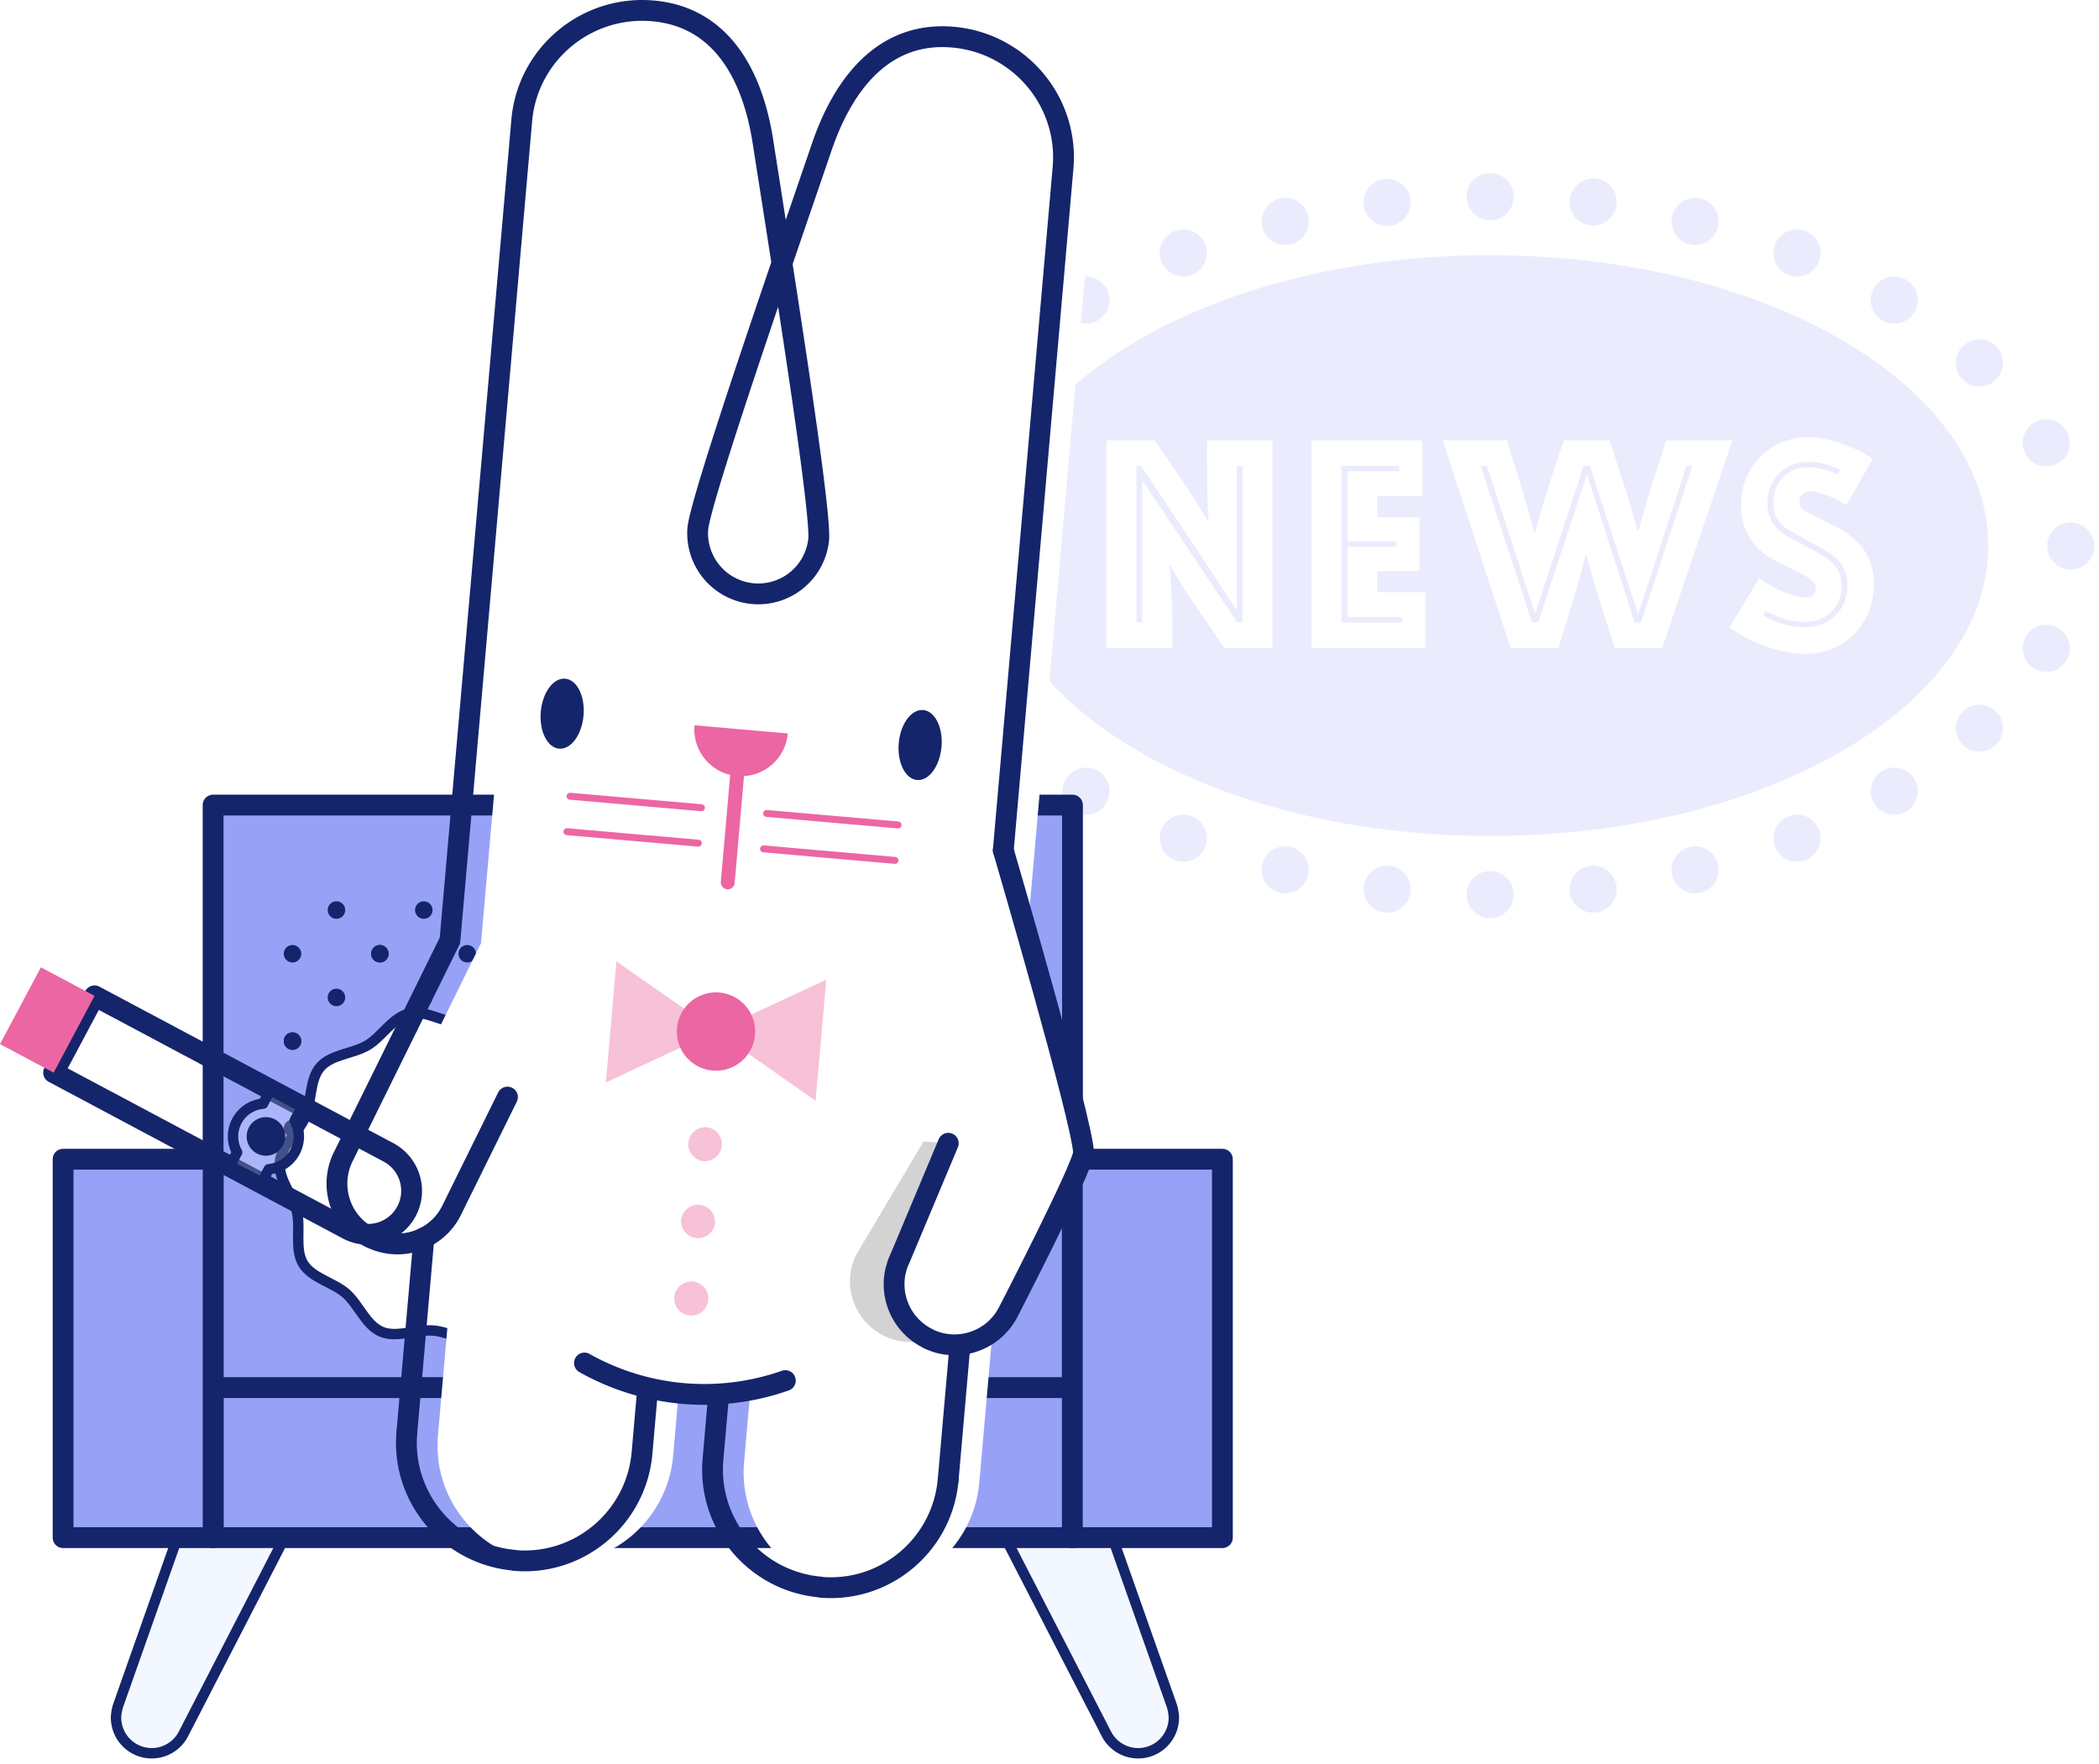 <svg viewBox="0 0 288 242" xmlns="http://www.w3.org/2000/svg" xmlns:xlink="http://www.w3.org/1999/xlink" fill-rule="evenodd" clip-rule="evenodd" stroke-linecap="round" stroke-linejoin="round" stroke-miterlimit="10"><g opacity=".2" fill="#97a2f7" fill-rule="nonzero"><path d="M184.877 75.026h6.714v-.733h-6.714V64.65h7.121v-.733h-7.935v21.484h8.342v-.732h-7.528v-9.643zm46.521-11.109l-6.592 20.223h-.081l-6.592-20.223h-.854l-6.632 20.223h-.042l-6.59-20.223h-.855l7.039 21.484h.854l6.673-20.263h.041l6.51 20.263h.895l7.04-21.484h-.814zm-75.479 0v21.484h.814v-19.49l13.02 19.49h.733V63.917h-.774v19.816l-13.14-19.816h-.653z"/><path d="M256.4 83.957a9.461 9.461 0 01-1.952 3.011 8.992 8.992 0 01-2.95 2.014c-1.14.488-2.374.732-3.703.732a13.91 13.91 0 01-3.296-.386 22.497 22.497 0 01-2.97-.936 18.053 18.053 0 01-2.462-1.18 25.018 25.018 0 01-1.77-1.119l4.069-6.754c.108.108.392.305.854.59.461.284 1.004.583 1.628.895.624.312 1.288.584 1.994.813.705.231 1.369.346 1.993.346.299 0 .59-.101.875-.305.285-.203.428-.522.428-.956 0-.488-.224-.895-.672-1.22-.447-.326-1.024-.665-1.729-1.018l-2.279-1.099a13.524 13.524 0 01-2.055-1.18 8.438 8.438 0 01-1.77-1.648c-.516-.637-.935-1.39-1.26-2.258-.326-.868-.49-1.898-.49-3.092 0-1.248.231-2.428.693-3.54a9.287 9.287 0 011.912-2.93 9.018 9.018 0 012.889-1.994c1.112-.488 2.333-.732 3.662-.732.922 0 1.83.101 2.726.305.896.204 1.73.455 2.503.753.773.299 1.478.617 2.115.956.637.34 1.16.658 1.567.956l-3.621 6.348c-.163-.136-.441-.312-.834-.53a14.845 14.845 0 00-1.302-.63c-.476-.203-.97-.38-1.486-.528-.516-.15-.977-.225-1.383-.225-.38 0-.712.122-.997.367-.285.244-.427.597-.427 1.058 0 .461.149.807.447 1.037.298.23.76.495 1.383.794l3.215 1.627c1.6.814 2.862 1.859 3.784 3.133.922 1.276 1.384 2.863 1.384 4.761 0 1.357-.238 2.611-.712 3.764M221.55 88.9l-2.157-6.796c-.38-1.22-.699-2.278-.956-3.173a50.74 50.74 0 01-.712-2.767h-.163c-.217.868-.468 1.83-.753 2.889a92.633 92.633 0 01-1.038 3.54l-1.953 6.307h-6.55l-9.318-28.483h8.789l1.586 5.005a162.418 162.418 0 012.157 7.608h.163a135.922 135.922 0 012.197-7.405l1.709-5.208h6.307l1.83 5.696a307.1 307.1 0 011.08 3.48 71.58 71.58 0 01.915 3.275h.162c.108-.434.238-.929.387-1.486.149-.555.311-1.132.488-1.729.176-.596.352-1.2.53-1.81.175-.61.358-1.187.549-1.73l1.83-5.696h9.074L228.06 88.9h-6.51zm-25.978 0h-15.625V60.418h15.217v7.65h-6.184v2.889h5.778v7.405h-5.778v2.889h6.592v7.65zm-20.978 0h-6.612l-4.707-6.918a45.313 45.313 0 01-1.582-2.461c-.46-.773-.825-1.43-1.096-1.974l-.122.04c.054.462.102 1.025.142 1.69.041.665.082 1.37.123 2.115.04.747.067 1.506.081 2.28.013.772.02 1.498.02 2.176V88.9h-9.033V60.418h6.633l3.987 5.86c.326.488.658.99.997 1.505.34.515.651 1.01.936 1.485.285.475.543.902.773 1.282.23.38.413.678.55.895l.162-.04a30.044 30.044 0 01-.122-1.832 96.903 96.903 0 01-.061-2.055l-.04-2.055a88.165 88.165 0 01-.02-1.83v-3.215h8.991v28.483zm29.867-53.882c-37.744 0-68.34 17.839-68.34 39.844 0 22.004 30.596 39.843 68.34 39.843 37.742 0 68.34-17.839 68.34-39.843 0-22.005-30.598-39.844-68.34-39.844"/><path d="M250.317 75.432l-4.516-2.482c-.895-.488-1.533-1.058-1.913-1.709-.38-.651-.57-1.396-.57-2.237 0-.652.103-1.268.306-1.852a4.442 4.442 0 01.915-1.547 4.606 4.606 0 011.485-1.077c.583-.272 1.268-.407 2.055-.407.434 0 .861.04 1.282.122.42.081.814.17 1.18.264a6.318 6.318 0 011.567.631l.366-.692c-.326-.163-.869-.38-1.628-.651-.76-.27-1.614-.407-2.563-.407-.95 0-1.784.15-2.502.448a5.068 5.068 0 00-1.811 1.24 5.243 5.243 0 00-1.099 1.832 6.488 6.488 0 00-.366 2.177 5.1 5.1 0 00.65 2.543c.434.773 1.194 1.459 2.28 2.055l4.475 2.441c1.845 1.004 2.767 2.401 2.767 4.191 0 .814-.136 1.526-.407 2.136a4.797 4.797 0 01-1.099 1.567c-.461.434-.99.76-1.586.977a5.42 5.42 0 01-1.872.325 9.651 9.651 0 01-3.153-.509c-.991-.339-1.744-.657-2.259-.956l-.366.61c.542.353 1.336.706 2.38 1.058 1.044.353 2.19.53 3.439.53.732 0 1.444-.123 2.136-.367a5.246 5.246 0 001.83-1.098 5.54 5.54 0 001.283-1.811c.325-.719.488-1.553.488-2.503 0-2.06-1.058-3.675-3.174-4.842m-122.287-.569a3.228 3.228 0 11-6.455 0 3.228 3.228 0 016.455 0m3.362-14.096a3.227 3.227 0 11-6.457.002 3.227 3.227 0 016.457-.002m9.172-10.966a3.228 3.228 0 11-6.456 0 3.228 3.228 0 016.456 0m11.678-8.631a3.228 3.228 0 11-6.457 0 3.228 3.228 0 016.457 0m13.344-6.455a3.228 3.228 0 11-6.456 0 3.228 3.228 0 016.456 0m13.98-4.337a3.228 3.228 0 11-6.457-.001 3.228 3.228 0 016.457 0m13.989-2.657a3.228 3.228 0 11-6.455.001 3.228 3.228 0 016.455 0m14.135-.741a3.228 3.228 0 11-6.456 0 3.228 3.228 0 016.456 0m73.2 47.883a3.229 3.229 0 106.457-.002 3.229 3.229 0 00-6.457.002m-3.362-14.096a3.229 3.229 0 106.458 0 3.229 3.229 0 00-6.458 0m-9.168-10.966a3.227 3.227 0 106.455 0 3.227 3.227 0 00-6.454 0m-11.682-8.631a3.228 3.228 0 106.456 0 3.228 3.228 0 00-6.456 0m-13.345-6.455a3.227 3.227 0 106.455.001 3.227 3.227 0 00-6.455-.001m-13.979-4.337a3.228 3.228 0 106.456-.002 3.228 3.228 0 00-6.456.002m-13.99-2.658a3.228 3.228 0 106.456.001 3.228 3.228 0 00-6.456 0m62.163 61.237a3.228 3.228 0 116.457.001 3.228 3.228 0 01-6.457-.001m-9.168 10.966a3.227 3.227 0 116.455 0 3.227 3.227 0 01-6.454 0m-11.682 8.631a3.228 3.228 0 116.456 0 3.228 3.228 0 01-6.456 0m-13.345 6.456a3.227 3.227 0 116.456 0 3.228 3.228 0 01-6.456 0m-13.979 4.337a3.228 3.228 0 116.456.001 3.228 3.228 0 01-6.456 0m-13.99 2.656a3.228 3.228 0 116.456 0 3.228 3.228 0 01-6.456 0m-14.13.74a3.228 3.228 0 116.456 0 3.228 3.228 0 01-6.456 0m-69.843-33.787a3.23 3.23 0 00-6.456 0 3.227 3.227 0 106.456 0m9.172 10.966a3.228 3.228 0 10-6.455 0 3.228 3.228 0 006.455 0m11.678 8.631a3.228 3.228 0 10-6.456 0 3.228 3.228 0 006.456 0m13.344 6.456a3.228 3.228 0 10-6.456-.001 3.228 3.228 0 006.456.001m13.98 4.337a3.228 3.228 0 10-6.457.001 3.228 3.228 0 006.457 0m13.989 2.656a3.228 3.228 0 10-6.456 0 3.228 3.228 0 006.456 0"/></g><path d="M39.177 210.714l-14.04 27.262a4.897 4.897 0 01-9.215-2.314c0-.665.257-1.563.257-1.563l8.253-23.385m113.374 0s14.041 27.26 14.04 27.262a4.9 4.9 0 009.217-2.314c0-.665-.257-1.563-.257-1.563l-8.254-23.385" fill="#dce9ff" fill-rule="nonzero" opacity=".35"/><path fill="#97a2f7" stroke="#15256b" stroke-width="2.857" d="M147.159 190.386H29.247v20.59h117.912z"/><path d="M39.177 210.713l-14.04 27.262a4.897 4.897 0 01-4.318 2.585 4.898 4.898 0 01-4.897-4.898c0-.665.257-1.563.257-1.563l8.253-23.386m113.374 0l14.04 27.262a4.9 4.9 0 004.319 2.585 4.898 4.898 0 004.898-4.898c0-.665-.258-1.563-.258-1.563l-8.253-23.386" fill="none" stroke="#15256b" stroke-width="1.428"/><path fill="#97a2f7" d="M29.206 190.397h117.913v-79.945H29.206z"/><path fill="none" stroke="#15256b" stroke-width="2.857" d="M29.24 110.463h117.912v79.924H29.24z"/><path fill="#97a2f7" stroke="#15256b" stroke-width="2.857" d="M29.246 159.054H8.656v51.923h20.59zm138.476 0h-20.59v51.923h20.59z"/><path d="M136.029 144.047a1.199 1.199 0 100-2.398 1.199 1.199 0 000 2.398m0-11.988a1.199 1.199 0 100-2.398 1.199 1.199 0 000 2.398m-5.993 5.995a1.199 1.199 0 100-2.398 1.199 1.199 0 000 2.398m0-11.988a1.199 1.199 0 100-2.398 1.199 1.199 0 000 2.398m-5.993 17.981a1.199 1.199 0 100-2.398 1.199 1.199 0 000 2.398m0-11.988a1.199 1.199 0 100-2.398 1.199 1.199 0 000 2.398m11.986 23.973a1.199 1.199 0 100-2.397 1.199 1.199 0 000 2.397m-5.993 5.995a1.199 1.199 0 100-2.398 1.199 1.199 0 000 2.398m0-11.987a1.199 1.199 0 100-2.399 1.199 1.199 0 000 2.399m-5.993 5.992a1.199 1.199 0 100-2.397 1.199 1.199 0 000 2.397" fill="#15256b" fill-rule="nonzero"/><path d="M136.029 144.047a1.199 1.199 0 100-2.398 1.199 1.199 0 000 2.398m-11.986 0a1.199 1.199 0 100-2.398 1.199 1.199 0 000 2.398m-11.987 0a1.199 1.199 0 100-2.397 1.199 1.199 0 000 2.397" fill="#15256b" fill-rule="nonzero"/><path d="M124.043 144.047a1.199 1.199 0 100-2.398 1.199 1.199 0 000 2.398m-11.987-11.988a1.199 1.199 0 100-2.398 1.199 1.199 0 000 2.398m11.987 0a1.199 1.199 0 100-2.398 1.199 1.199 0 000 2.398m-5.993 5.995a1.199 1.199 0 100-2.398 1.199 1.199 0 000 2.398m-11.987 0a1.199 1.199 0 100-2.398 1.199 1.199 0 000 2.398m11.987-11.988a1.199 1.199 0 100-2.398 1.199 1.199 0 000 2.398m-11.987 0a1.199 1.199 0 100-2.398 1.199 1.199 0 000 2.398m-5.994 17.981a1.199 1.199 0 100-2.398 1.199 1.199 0 000 2.398m0-11.988a1.199 1.199 0 100-2.398 1.199 1.199 0 000 2.398m11.987 23.973a1.199 1.199 0 100-2.397 1.199 1.199 0 000 2.397m11.987 0a1.199 1.199 0 100-2.397 1.199 1.199 0 000 2.397m-5.993 5.995a1.199 1.199 0 100-2.398 1.199 1.199 0 000 2.398m-11.987 0a1.199 1.199 0 100-2.398 1.199 1.199 0 000 2.398m11.987-11.987a1.199 1.199 0 100-2.399 1.199 1.199 0 000 2.399m-11.987 0a1.199 1.199 0 100-2.399 1.199 1.199 0 000 2.399m-5.994 5.992a1.199 1.199 0 100-2.397 1.199 1.199 0 000 2.397m11.987-11.985a1.199 1.199 0 100-2.397 1.199 1.199 0 000 2.397" fill="#15256b" fill-rule="nonzero"/><path d="M124.043 144.047a1.199 1.199 0 100-2.398 1.199 1.199 0 000 2.398m-23.974 0a1.199 1.199 0 100-2.398 1.199 1.199 0 000 2.398m-11.987 0a1.199 1.199 0 100-2.398 1.199 1.199 0 000 2.398" fill="#15256b" fill-rule="nonzero"/><path d="M100.069 144.047a1.199 1.199 0 100-2.398 1.199 1.199 0 000 2.398m-11.987-11.988a1.199 1.199 0 100-2.398 1.199 1.199 0 000 2.398m11.987 0a1.199 1.199 0 100-2.398 1.199 1.199 0 000 2.398m-5.993 5.995a1.199 1.199 0 100-2.397 1.199 1.199 0 000 2.397m-11.986 0a1.199 1.199 0 100-2.397 1.199 1.199 0 000 2.397m11.986-11.988a1.199 1.199 0 100-2.397 1.199 1.199 0 000 2.397m-11.986 0a1.199 1.199 0 100-2.397 1.199 1.199 0 000 2.397m-5.994 17.981a1.199 1.199 0 100-2.398 1.199 1.199 0 000 2.398m0-11.988a1.199 1.199 0 100-2.398 1.199 1.199 0 000 2.398m11.986 23.973a1.199 1.199 0 100-2.397 1.199 1.199 0 000 2.397m11.987 0a1.199 1.199 0 100-2.397 1.199 1.199 0 000 2.397m-5.993 5.995a1.199 1.199 0 100-2.397 1.199 1.199 0 000 2.397m-11.986 0a1.199 1.199 0 100-2.397 1.199 1.199 0 000 2.397m11.986-11.987a1.199 1.199 0 100-2.398 1.199 1.199 0 000 2.398m-11.986 0a1.199 1.199 0 100-2.398 1.199 1.199 0 000 2.398m-5.994 5.992a1.199 1.199 0 100-2.397 1.199 1.199 0 000 2.397m11.986-11.985a1.199 1.199 0 100-2.398 1.199 1.199 0 000 2.398" fill="#15256b" fill-rule="nonzero"/><path d="M100.069 144.047a1.199 1.199 0 100-2.398 1.199 1.199 0 000 2.398m-23.973 0a1.199 1.199 0 100-2.398 1.199 1.199 0 000 2.398m-11.986 0a1.199 1.199 0 10-.001-2.398 1.199 1.199 0 000 2.398" fill="#15256b" fill-rule="nonzero"/><path d="M76.096 144.047a1.199 1.199 0 100-2.398 1.199 1.199 0 000 2.398M64.11 132.059a1.199 1.199 0 10-.001-2.398 1.199 1.199 0 000 2.398m11.987 0a1.199 1.199 0 100-2.398 1.199 1.199 0 000 2.398m-5.994 5.995a1.199 1.199 0 100-2.397 1.199 1.199 0 000 2.397m-11.986 0a1.199 1.199 0 100-2.397 1.199 1.199 0 000 2.397m11.986-11.988a1.199 1.199 0 100-2.397 1.199 1.199 0 000 2.397m-11.986 0a1.199 1.199 0 100-2.397 1.199 1.199 0 000 2.397m-5.993 17.981a1.199 1.199 0 100-2.398 1.199 1.199 0 000 2.398m0-11.988a1.199 1.199 0 100-2.398 1.199 1.199 0 000 2.398m11.987 23.973a1.199 1.199 0 10-.001-2.398 1.199 1.199 0 000 2.398m11.987 0a1.199 1.199 0 100-2.397 1.199 1.199 0 000 2.397m-5.994 5.995a1.199 1.199 0 100-2.397 1.199 1.199 0 000 2.397m-11.986 0a1.199 1.199 0 100-2.397 1.199 1.199 0 000 2.397m11.986-11.987a1.199 1.199 0 100-2.398 1.199 1.199 0 000 2.398m-11.986 0a1.199 1.199 0 100-2.398 1.199 1.199 0 000 2.398m-5.993 5.992a1.199 1.199 0 100-2.398 1.199 1.199 0 000 2.398m11.987-11.985a1.199 1.199 0 10-.001-2.398 1.199 1.199 0 000 2.398" fill="#15256b" fill-rule="nonzero"/><path d="M76.096 144.047a1.199 1.199 0 100-2.398 1.199 1.199 0 000 2.398m-23.973 0a1.199 1.199 0 100-2.398 1.199 1.199 0 000 2.398m-11.987 0a1.199 1.199 0 100-2.398 1.199 1.199 0 000 2.398" fill="#15256b" fill-rule="nonzero"/><path d="M52.123 144.047a1.199 1.199 0 100-2.398 1.199 1.199 0 000 2.398m-11.987-11.988a1.199 1.199 0 100-2.398 1.199 1.199 0 000 2.398m11.987 0a1.199 1.199 0 100-2.398 1.199 1.199 0 000 2.398m-5.993 5.995a1.199 1.199 0 10-.001-2.397 1.199 1.199 0 000 2.397m.001-11.988a1.199 1.199 0 10-.001-2.397 1.199 1.199 0 000 2.397m-5.993 29.966a1.199 1.199 0 100-2.398 1.199 1.199 0 000 2.398m11.987 0a1.199 1.199 0 100-2.398 1.199 1.199 0 000 2.398m-5.993 5.995a1.199 1.199 0 10-.001-2.397 1.199 1.199 0 000 2.397m.001-11.987a1.199 1.199 0 10-.001-2.398 1.199 1.199 0 000 2.398m-5.993-5.993a1.199 1.199 0 100-2.398 1.199 1.199 0 000 2.398" fill="#15256b" fill-rule="nonzero"/><path d="M52.123 144.047a1.199 1.199 0 100-2.398 1.199 1.199 0 000 2.398" fill="#15256b" fill-rule="nonzero"/><path d="M84.287 163.526c-.208 2.373-2.609 4.172-3.491 6.252-.915 2.156-.565 5.126-2.072 6.855-1.521 1.747-4.519 1.806-6.504 3-1.965 1.183-3.418 3.81-5.7 4.337-2.203.507-4.653-1.194-7.026-1.402-2.373-.207-5.08 1.042-7.162.16-2.157-.916-3.13-3.755-4.86-5.262-1.747-1.521-4.69-2.1-5.884-4.085-1.182-1.966-.321-4.828-.848-7.11-.507-2.204-2.56-4.392-2.352-6.765.208-2.373 2.609-4.17 3.491-6.252.916-2.157.566-5.125 2.072-6.855 1.521-1.747 4.519-1.806 6.503-3 1.966-1.183 3.42-3.81 5.702-4.337 2.202-.507 4.651 1.194 7.025 1.402 2.373.208 5.082-1.042 7.162-.159 2.157.915 3.131 3.754 4.861 5.261 1.747 1.522 4.689 2.1 5.883 4.085 1.183 1.965.322 4.829.848 7.112.508 2.202 2.56 4.39 2.352 6.763" fill="#fff" fill-rule="nonzero"/><path d="M84.287 163.526c-.208 2.373-2.609 4.172-3.491 6.252-.915 2.156-.565 5.126-2.072 6.855-1.521 1.747-4.519 1.806-6.504 3-1.965 1.183-3.418 3.81-5.7 4.337-2.203.507-4.653-1.194-7.026-1.402-2.373-.207-5.08 1.042-7.161.16-2.157-.916-3.132-3.755-4.861-5.262-1.747-1.52-4.69-2.1-5.883-4.085-1.183-1.966-.322-4.828-.848-7.11-.508-2.203-2.56-4.391-2.353-6.765.208-2.373 2.61-4.17 3.492-6.251.915-2.157.565-5.126 2.071-6.856 1.522-1.747 4.519-1.806 6.504-3 1.965-1.183 3.418-3.81 5.701-4.337 2.202-.507 4.652 1.194 7.025 1.402 2.373.208 5.082-1.042 7.162-.159 2.157.915 3.131 3.755 4.861 5.261 1.747 1.522 4.689 2.1 5.883 4.086 1.183 1.965.322 4.828.848 7.11.508 2.203 2.56 4.391 2.352 6.764z" fill="none" stroke="#15256b" stroke-width="1.428"/><path d="M134.367 203.41c-.78 8.924-8.625 15.526-17.523 14.746l.004-.026c-8.924-.78-15.532-8.622-14.752-17.519l.785-8.972a33.3 33.3 0 01-9.734-.851l-.783 8.944c-.782 8.924-8.626 15.526-17.523 14.747l.002-.027c-8.923-.78-15.53-8.621-14.752-17.518l2.338-26.706a8.325 8.325 0 01-7.311-.033l-.007.015c-4.101-2.026-5.778-6.998-3.746-11.115l14.631-29.667h.005l9.851-112.513C76.65 7.8 84.712 1.067 93.848 1.867c9.137.8 13.616 8.389 15.107 17.947l1.63 10.403c.315 2.01-2.563 3.838-2.226 5.996-.631 1.843 1.934 4.007 1.294 5.9-4.697 13.849-9.412 28.176-9.645 30.842-.4 4.577 2.992 8.62 7.574 9.021a8.327 8.327 0 009.019-7.568c.265-3.03-2.554-21.9-5.038-37.914 2.097-6.148 4.06-11.856 5.467-15.974 3.123-9.153 8.854-15.848 17.991-15.048 9.14.8 15.904 8.83 15.106 17.946l-9.85 112.514.52-5.884 2.698 9.726 5.17 18.385-12.478 24.508-1.82 20.743z" fill="#fff" fill-rule="nonzero"/><path d="M55.823 196.556l2.34-26.712m71.932 33.216l2.953-33.744" fill="none" stroke="#15256b" stroke-width="2.857"/><path d="M101.194 105.746l-1.342 15.328" fill="none" stroke="#ec66a3" stroke-width="1.905" stroke-linejoin="miter"/><path d="M108.093 100.634a6.425 6.425 0 01-6.963 5.84 6.424 6.424 0 01-5.838-6.96l12.801 1.12z" fill="#ec66a3" fill-rule="nonzero"/><path d="M129.183 102.48c-.233 2.652-1.735 4.686-3.354 4.544-1.62-.142-2.746-2.406-2.514-5.058.232-2.65 1.735-4.685 3.355-4.543 1.619.14 2.745 2.406 2.513 5.057m-49.117-4.3c-.232 2.652-1.732 4.686-3.354 4.543-1.619-.142-2.744-2.405-2.512-5.058.23-2.65 1.732-4.685 3.354-4.543 1.62.143 2.746 2.407 2.512 5.058" fill="#15256b" fill-rule="nonzero"/><path d="M78.213 109.25l18.03 1.578m-18.456 3.284l18.03 1.579m8.945.782l18.031 1.579m-17.606-6.439l18.032 1.578" fill="none" stroke="#ec66a3" stroke-width=".952" stroke-linejoin="miter"/><path d="M80.193 187.017a33.618 33.618 0 0013.52 4.18 33.587 33.587 0 0014.04-1.767m22.343 13.602c-.781 8.928-8.622 15.53-17.52 14.75l.003-.027c-8.927-.781-15.53-8.623-14.75-17.52m-9.738-.88c-.78 8.926-8.621 15.53-17.52 14.75l.003-.027c-8.926-.783-15.53-8.624-14.75-17.522m42.004 3.678l.728-8.325M88.09 199.38l.728-8.324m48.842-74.394l3.976-45.417 4.221-48.203c.797-9.112-5.965-17.144-15.107-17.944-9.138-.8-14.864 5.895-17.991 15.046-4.913 14.386-16.646 48.187-17.018 52.432a8.328 8.328 0 0016.59 1.453c.372-4.245-5.308-39.571-7.647-54.592-1.488-9.554-5.965-17.143-15.101-17.943-9.143-.8-17.2 5.933-17.997 15.046l-4.55 51.968-5.301 60.542h-.005l-14.636 29.669c-2.03 4.115-.352 9.09 3.75 11.112l.007-.013c4.116 2.03 9.089.352 11.112-3.75l.006-.012 7.66-15.525" fill="none" stroke="#15256b" stroke-width="2.857"/><path d="M99.032 157.195a2.332 2.332 0 01-2.528 2.121 2.335 2.335 0 01.407-4.65 2.333 2.333 0 012.12 2.529m-.923 10.576a2.335 2.335 0 01-4.652-.407 2.336 2.336 0 014.652.407m-.927 10.575a2.335 2.335 0 11-4.652-.407 2.335 2.335 0 014.652.407m-12.598-46.444l13.664 9.568-15.118 7.048 1.454-16.616zm27.329 19.135l-13.665-9.569 15.119-7.047-1.454 16.616z" fill="#f7c1d8" fill-rule="nonzero"/><path d="M103.6 141.938a5.373 5.373 0 11-10.704-.939 5.373 5.373 0 0110.704.939" fill="#ec66a3" fill-rule="nonzero"/><path d="M126.406 183.99a8.255 8.255 0 01-5.138-.714l.009-.012c-4.12-2.026-5.821-6.993-3.803-11.097l.007-.013 9.238-15.534 2.946.195-8.12 16.727.545 6.261 4.316 4.186z" fill="#d3d3d3" fill-rule="nonzero"/><path d="M137.66 116.662s10.97 37.517 11.007 41.496c.016 1.815-10.253 21.716-10.253 21.716-2.026 4.116-6.99 5.818-11.096 3.799l.007-.013c-4.118-2.025-5.818-6.99-3.799-11.095l.006-.012 6.58-15.688" fill="#fff" fill-rule="nonzero" stroke="#15256b" stroke-width="2.857"/><use xlink:href="#_Image1" x="7" y="137" width="49.886" height="32.901" transform="scale(.998 .997)"/><path d="M53.415 158.178a5.971 5.971 0 01-5.613 10.538l-40.444-21.54 5.613-10.539 40.444 21.54z" fill="none" stroke="#15256b" stroke-width="2.857"/><path fill="#ec66a3" d="M0 143.26l7.36 3.918 5.611-10.539-7.359-3.918z"/><g transform="translate(36.233 150.212) scale(.476)" opacity=".2"><clipPath id="a"><path clip-rule="nonzero" d="M-9.122 0h19.32v24.006h-19.32z"/></clipPath><g clip-path="url(#a)"><path d="M0 24.006l1.362-2.557a9.47 9.47 0 007.543-4.989 9.469 9.469 0 00-.07-9.045l1.363-2.557L1.077 0-.287 2.558A9.473 9.473 0 00-7.83 7.547a9.47 9.47 0 00.069 9.043l-.026.051-1.335 2.508L0 24.006z" fill="#fff" fill-rule="nonzero"/></g></g><path d="M34.155 154.685a2.645 2.645 0 104.669 2.487 2.645 2.645 0 00-4.67-2.487" fill="#15256b" fill-rule="nonzero"/><path d="M36.745 150.213l-.65 1.218a4.51 4.51 0 00-3.591 2.375 4.51 4.51 0 00.033 4.306l-.013.024-.635 1.194m9.199-6.804l-.649 1.218a4.51 4.51 0 01.033 4.306 4.511 4.511 0 01-3.591 2.376l-.649 1.217" fill="none" stroke="#15256b" stroke-width="1.428" stroke-linecap="butt" stroke-linejoin="miter"/></svg>